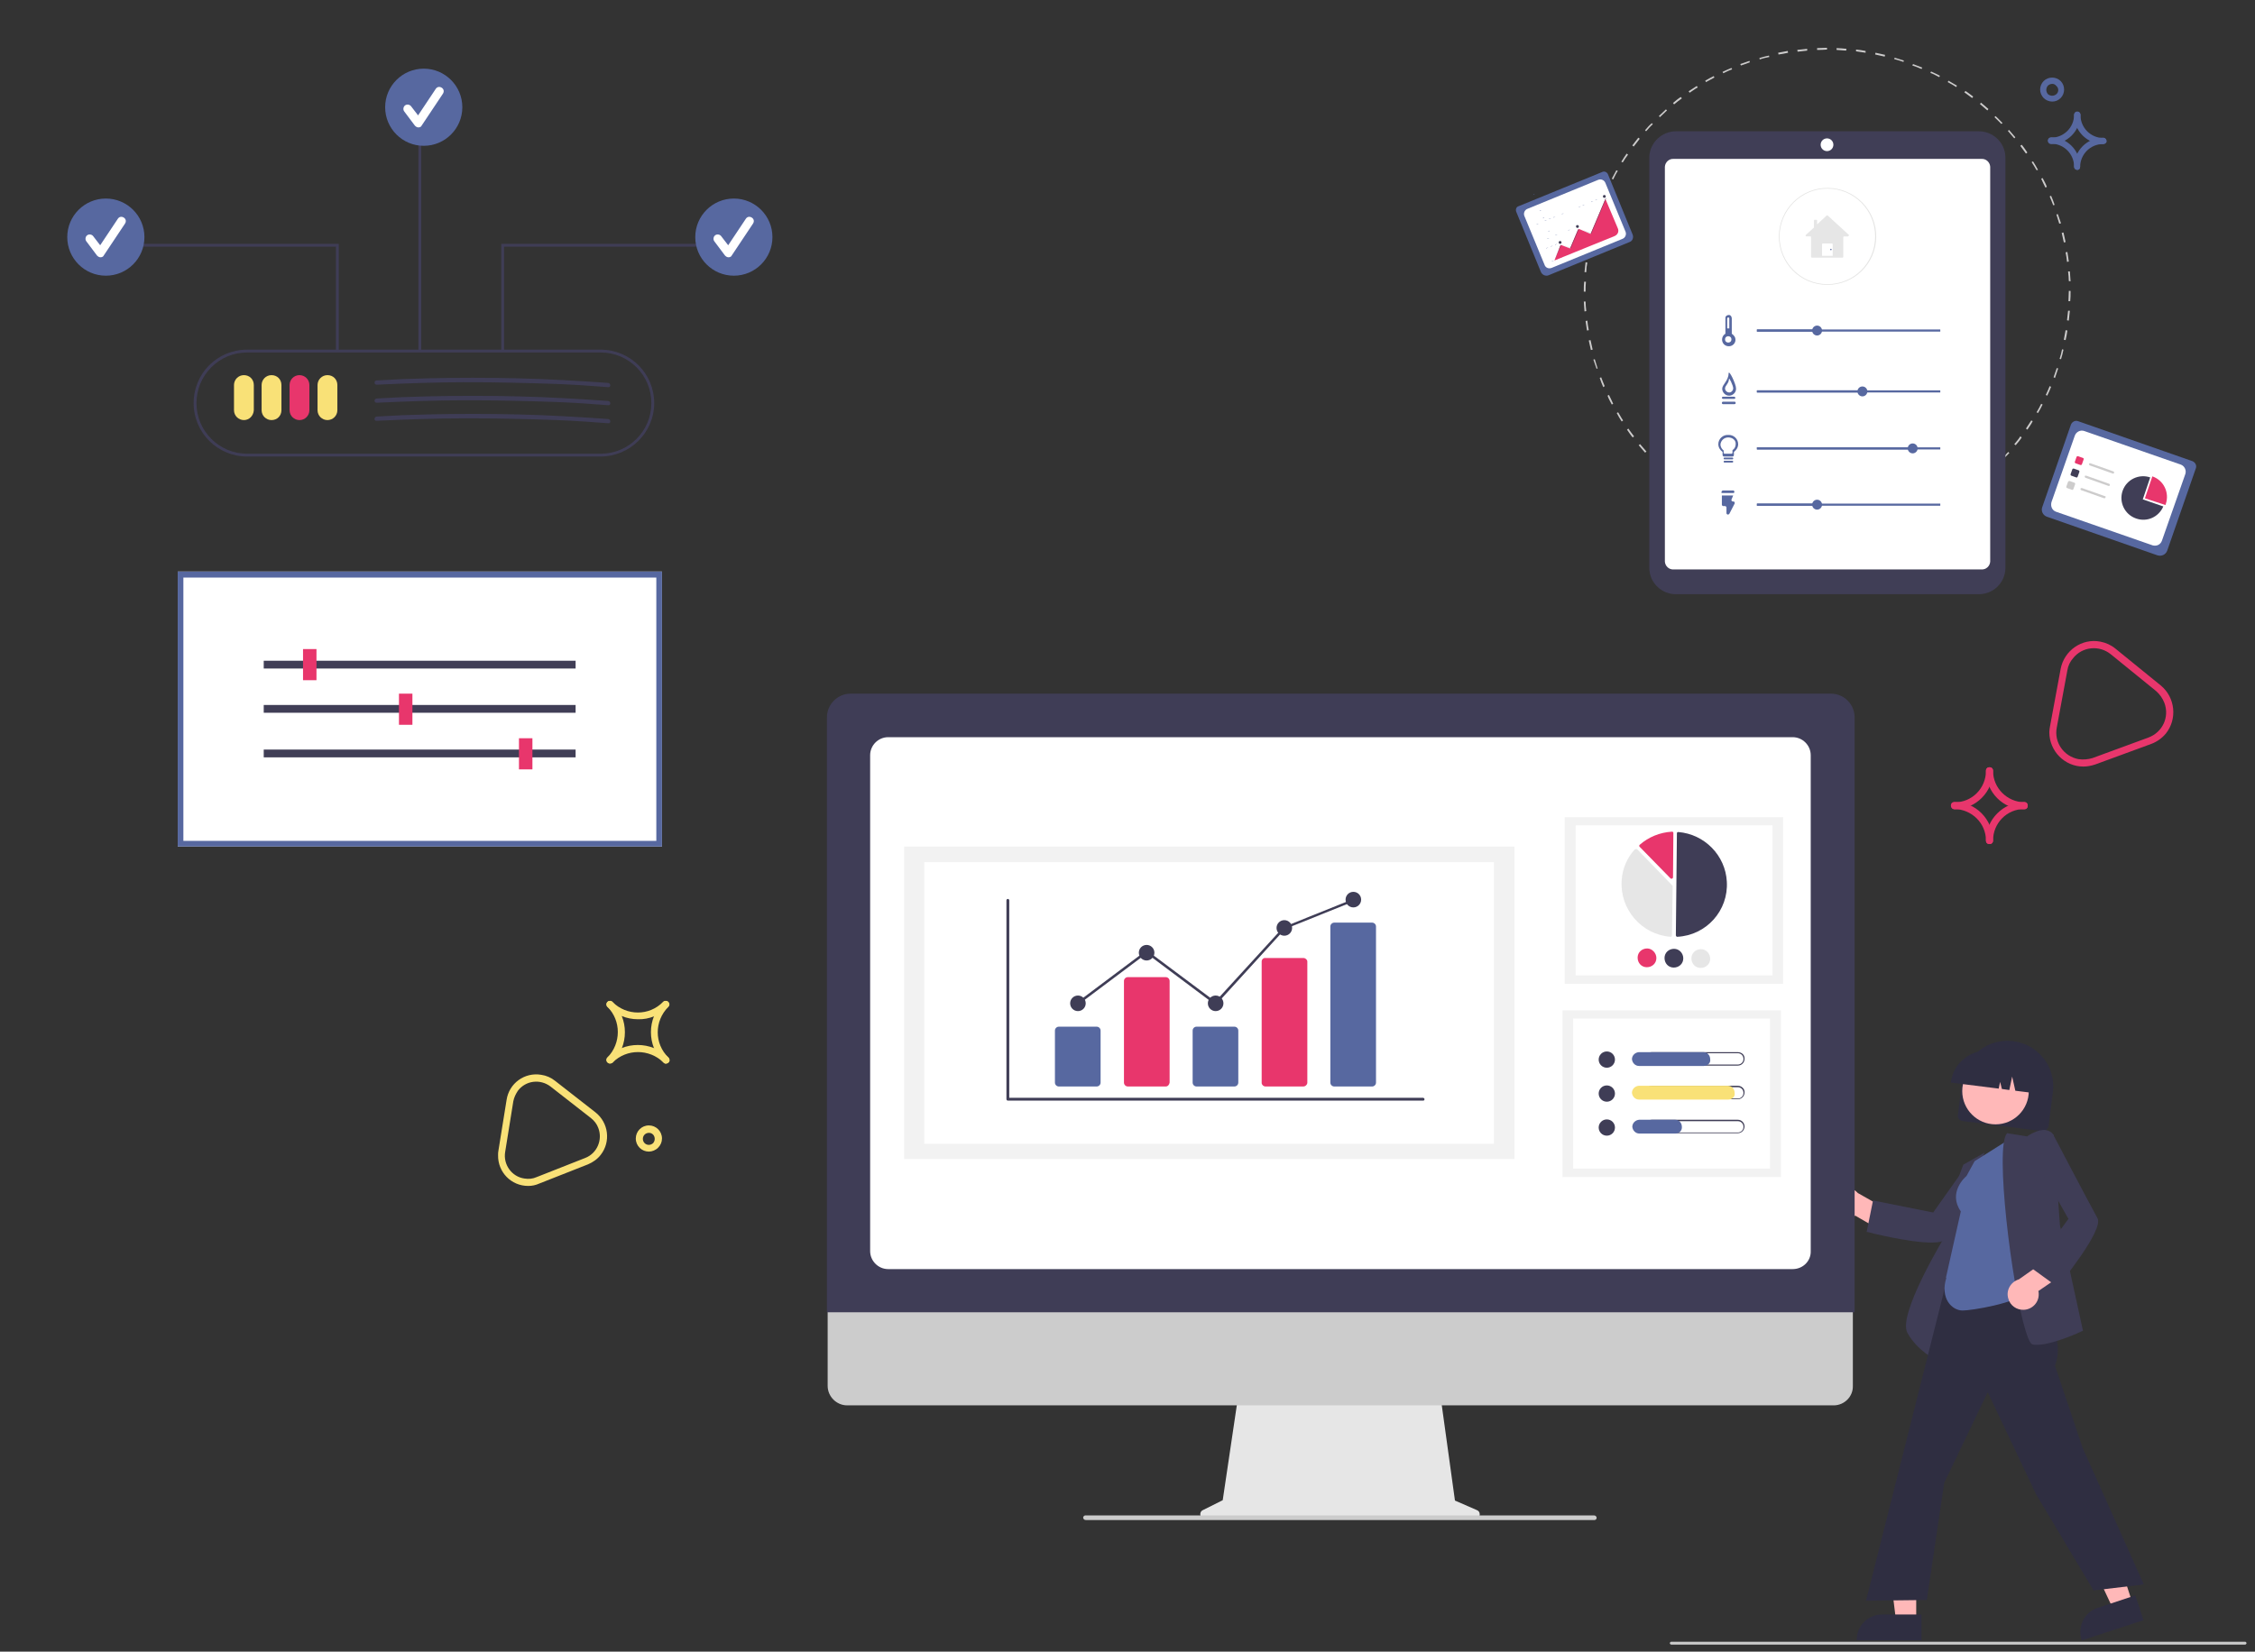 <?xml version="1.0" encoding="utf-8"?>
<!-- Generator: Adobe Illustrator 26.0.2, SVG Export Plug-In . SVG Version: 6.00 Build 0)  -->
<svg version="1.1" id="Layer_1" xmlns="http://www.w3.org/2000/svg" xmlns:xlink="http://www.w3.org/1999/xlink" x="0px" y="0px"
	 viewBox="0 0 637 466.7" style="enable-background:new 0 0 637 466.7;" xml:space="preserve">
<rect x="0" y="0" width="637" height="466.7" fill="#333333" stroke="none"/>
<style type="text/css">
	.st0{fill:#FFFFFF;}
	.st1{fill:#5768A0;}
	.st2{fill:#403E56;}
	.st3{fill:#E8366C;}
	.st4{fill:#F9E177;}
	.st5{fill:#CDCCCC;}
	.st6{fill:#E4E4E3;}
	.st7{fill:#E6E6E6;}
	.st8{fill:#2F2E41;}
	.st9{fill:#FFB8B8;}
	.st10{fill:#3F3D56;}
	.st11{fill:#CCCCCC;}
	.st12{fill:#F2F2F2;}
</style>
<path class="st0" d="M187,239.2H50.2v-77.7H187V239.2z"/>
<path class="st1" d="M187,239.2H50.2v-77.7H187V239.2z M51.8,237.6h133.6v-74.4H51.8V237.6z"/>
<rect x="74.5" y="186.7" class="st2" width="88.1" height="2.2"/>
<rect x="74.5" y="199.2" class="st2" width="88.1" height="2.2"/>
<rect x="74.5" y="211.8" class="st2" width="88.1" height="2.2"/>
<rect x="85.6" y="183.4" class="st3" width="3.8" height="8.8"/>
<rect x="112.7" y="196" class="st3" width="3.8" height="8.8"/>
<rect x="146.6" y="208.6" class="st3" width="3.8" height="8.8"/>
<path class="st4" d="M149.2,335.1c-4.8,0-8.6-3.9-8.5-8.7c0-0.4,0-0.9,0.1-1.3l2.3-14.3c0.7-4.7,5.1-7.9,9.8-7.1
	c1.4,0.2,2.8,0.8,3.9,1.7l11.4,8.9c3.7,2.9,4.4,8.3,1.5,12c-0.9,1.2-2.2,2.1-3.6,2.7l-13.7,5.4C151.3,334.9,150.3,335.1,149.2,335.1
	z M145,311.2l-2.3,14.3c-0.6,3.6,1.9,7,5.4,7.5c1.2,0.2,2.4,0.1,3.5-0.4l13.7-5.4c3.4-1.3,5-5.2,3.7-8.5c-0.4-1.1-1.1-2-2.1-2.8
	l-11.4-8.9c-2.9-2.2-7-1.7-9.2,1.2C145.7,309.1,145.2,310.1,145,311.2z"/>
<path class="st4" d="M183.3,325.4c-2,0-3.7-1.6-3.7-3.7c0-2,1.6-3.7,3.7-3.7c2,0,3.7,1.6,3.7,3.7c0,1-0.4,1.9-1.1,2.6
	C185.2,325,184.2,325.4,183.3,325.4z M183.3,320.1c-0.9,0-1.7,0.7-1.7,1.7c0,0.9,0.7,1.7,1.7,1.7c0.4,0,0.9-0.2,1.2-0.5
	c0.6-0.7,0.6-1.7,0-2.4C184.1,320.2,183.7,320.1,183.3,320.1z"/>
<path class="st4" d="M180.2,288c-3.2,0-6.3-1.3-8.6-3.5c-0.4-0.4-0.4-1,0-1.4c0,0,0,0,0,0c0.4-0.4,1-0.4,1.4,0c4,4,10.4,4,14.3,0
	c0.4-0.4,1-0.4,1.4,0c0.4,0.4,0.4,1,0,1.4c0,0,0,0,0,0C186.5,286.8,183.4,288.1,180.2,288z"/>
<path class="st4" d="M188.1,300.5c-0.3,0-0.5-0.1-0.7-0.3c-4.7-4.7-4.7-12.4,0-17.1c0,0,0,0,0,0c0.4-0.4,1-0.4,1.4,0
	c0.4,0.4,0.4,1,0,1.4c0,0,0,0,0,0c-4,4-4,10.4,0,14.3c0,0,0,0,0,0c0.4,0.4,0.4,1,0,1.4C188.6,300.4,188.3,300.5,188.1,300.5z"/>
<path class="st4" d="M172.3,300.5c-0.3,0-0.5-0.1-0.7-0.3c-0.4-0.4-0.4-1,0-1.4c3.9-4,3.9-10.4,0-14.3c-0.4-0.4-0.4-1,0-1.4
	c0,0,0,0,0,0c0.4-0.4,1-0.4,1.4,0c4.7,4.7,4.7,12.4,0,17.2C172.9,300.4,172.6,300.5,172.3,300.5z"/>
<path class="st4" d="M172.3,300.5c-0.3,0-0.5-0.1-0.7-0.3c-0.4-0.4-0.4-1,0-1.4c4.7-4.7,12.4-4.7,17.2,0c0.4,0.4,0.5,1,0.1,1.4
	c-0.4,0.4-1,0.5-1.4,0.1c0,0-0.1-0.1-0.1-0.1c-4-3.9-10.4-3.9-14.3,0C172.9,300.4,172.6,300.5,172.3,300.5z"/>
<g>
	<path class="st3" d="M588.5,216.6c-5.3,0-9.6-4.4-9.6-9.7c0-0.6,0.1-1.1,0.2-1.7l3-16.2c1-5.2,6-8.7,11.2-7.7c1.6,0.3,3.1,1,4.3,2
		l12.8,10.4c4.1,3.4,4.7,9.5,1.4,13.6c-1.1,1.3-2.5,2.3-4.1,2.9l-15.8,5.8C590.7,216.4,589.6,216.6,588.5,216.6z M584,189.4l-3,16.2
		c-0.8,4.2,2,8.1,6.1,8.9c1.3,0.2,2.7,0.1,4-0.3l15.8-5.8c4-1.5,6-5.8,4.5-9.8c-0.5-1.3-1.3-2.4-2.3-3.3l-12.8-10.4
		c-3.3-2.7-8.1-2.2-10.7,1.1C584.8,186.9,584.2,188.1,584,189.4L584,189.4z"/>
	<path class="st3" d="M552.2,228.7c-0.6,0-1-0.4-1-1s0.4-1,1-1c4.9,0,8.8-4,8.8-8.9c0-0.6,0.4-1,1-1c0.6,0,1,0.4,1,1
		C563,223.8,558.1,228.6,552.2,228.7z"/>
	<path class="st3" d="M571.8,228.7c-6,0-10.8-4.9-10.8-10.9c0-0.6,0.4-1,1-1c0.6,0,1,0.4,1,1c0,4.9,4,8.8,8.8,8.9c0.6,0,1,0.4,1,1
		S572.4,228.7,571.8,228.7z"/>
	<path class="st3" d="M562,238.5c-0.6,0-1-0.4-1-1c0-4.9-4-8.8-8.9-8.9c-0.6,0-1-0.4-1-1s0.4-1,1-1c6,0,10.8,4.9,10.9,10.9
		C563,238.1,562.6,238.5,562,238.5z"/>
	<path class="st3" d="M562,238.5c-0.6,0-1-0.4-1-1c0-6,4.9-10.8,10.8-10.9c0.6,0,1,0.4,1,1s-0.4,1-1,1c-4.9,0-8.8,4-8.8,8.9
		C563,238.1,562.6,238.5,562,238.5z"/>
</g>
<g id="af2b64c4-1d88-45b0-a92f-54de07391bf6">
	<path class="st5" d="M516.2,151.1v-0.5c0.9,0,1.8,0,2.7-0.1v0.5C518,151.1,517.1,151.1,516.2,151.1z M513.4,151
		c-0.9,0-1.9-0.1-2.8-0.2v-0.5c0.9,0.1,1.8,0.1,2.7,0.2L513.4,151z M521.7,150.9l0-0.4c0.9-0.1,1.8-0.2,2.7-0.3l0.1,0.5
		C523.6,150.7,522.6,150.8,521.7,150.9L521.7,150.9z M507.9,150.6c-0.9-0.1-1.8-0.2-2.7-0.4l0.1-0.5c0.9,0.1,1.8,0.3,2.7,0.4
		L507.9,150.6z M527.2,150.2l-0.1-0.5c0.9-0.1,1.8-0.3,2.7-0.5l0.1,0.5C529,149.9,528.1,150.1,527.2,150.2L527.2,150.2z
		 M502.4,149.7c-0.9-0.2-1.8-0.4-2.7-0.6l0.1-0.4c0.9,0.2,1.8,0.4,2.7,0.6L502.4,149.7z M532.6,149.1l-0.1-0.4
		c0.9-0.2,1.8-0.5,2.7-0.7l0.1,0.4C534.4,148.6,533.5,148.9,532.6,149.1z M497,148.4c-0.9-0.3-1.8-0.5-2.6-0.8l0.1-0.4
		c0.9,0.3,1.7,0.6,2.6,0.8L497,148.4z M537.9,147.5l-0.1-0.4c0.9-0.3,1.7-0.6,2.6-0.9l0.2,0.4C539.7,146.9,538.8,147.3,537.9,147.5
		L537.9,147.5z M491.8,146.7c-0.9-0.3-1.7-0.7-2.6-1l0.2-0.4c0.9,0.4,1.7,0.7,2.6,1L491.8,146.7z M543.1,145.6l-0.2-0.4
		c0.9-0.4,1.7-0.7,2.5-1.1l0.2,0.4C544.8,144.9,543.9,145.3,543.1,145.6L543.1,145.6z M486.7,144.5c-0.9-0.4-1.7-0.8-2.5-1.2
		l0.2-0.4c0.8,0.4,1.6,0.9,2.5,1.2L486.7,144.5z M548.1,143.2l-0.2-0.4c0.8-0.4,1.6-0.9,2.4-1.3l0.2,0.4
		C549.7,142.4,548.9,142.8,548.1,143.2L548.1,143.2z M481.8,141.9c-0.8-0.5-1.6-0.9-2.4-1.4l0.3-0.4c0.8,0.5,1.6,1,2.3,1.4
		L481.8,141.9z M552.9,140.5l-0.3-0.4c0.8-0.5,1.5-1,2.3-1.5l0.3,0.4C554.4,139.4,553.6,140,552.9,140.5L552.9,140.5z M477.1,138.9
		c-0.8-0.5-1.5-1.1-2.2-1.6l0.3-0.4c0.7,0.6,1.5,1.1,2.2,1.6L477.1,138.9z M557.4,137.3l-0.3-0.4c0.7-0.5,1.5-1.1,2.2-1.7l0.3,0.4
		C558.9,136.1,558.2,136.7,557.4,137.3L557.4,137.3z M472.7,135.6c-0.7-0.6-1.4-1.2-2.1-1.8l0.3-0.3c0.7,0.6,1.4,1.2,2.1,1.8
		L472.7,135.6z M561.7,133.8l-0.3-0.3c0.7-0.6,1.4-1.2,2-1.9l0.3,0.3C563.1,132.5,562.4,133.2,561.7,133.8L561.7,133.8z
		 M468.5,131.9c-0.7-0.6-1.3-1.3-2-2l0.3-0.3c0.6,0.7,1.3,1.3,1.9,1.9L468.5,131.9z M565.7,130l-0.3-0.3c0.6-0.7,1.3-1.3,1.9-2
		l0.3,0.3C567,128.6,566.3,129.3,565.7,130L565.7,130z M464.7,127.9c-0.6-0.7-1.2-1.4-1.8-2.1l0.4-0.3c0.6,0.7,1.2,1.4,1.8,2.1
		L464.7,127.9z M569.4,125.8l-0.4-0.3c0.6-0.7,1.2-1.4,1.7-2.2l0.4,0.3C570.6,124.4,570,125.1,569.4,125.8L569.4,125.8z
		 M461.2,123.6c-0.6-0.7-1.1-1.5-1.6-2.2l0.4-0.3c0.5,0.8,1.1,1.5,1.6,2.2L461.2,123.6z M572.7,121.4l-0.4-0.3
		c0.5-0.8,1-1.5,1.5-2.3l0.4,0.2C573.8,119.9,573.2,120.6,572.7,121.4z M458.1,119.1c-0.5-0.8-1-1.6-1.4-2.4l0.4-0.2
		c0.5,0.8,0.9,1.6,1.4,2.3L458.1,119.1z M575.7,116.7l-0.4-0.2c0.5-0.8,0.9-1.6,1.3-2.4l0.4,0.2
		C576.6,115.1,576.2,115.9,575.7,116.7z M455.3,114.3c-0.4-0.8-0.9-1.6-1.2-2.5l0.4-0.2c0.4,0.8,0.8,1.6,1.2,2.5L455.3,114.3z
		 M578.3,111.8l-0.4-0.2c0.4-0.9,0.8-1.7,1.1-2.5l0.4,0.2C579.1,110.1,578.7,111,578.3,111.8z M452.9,109.4c-0.4-0.9-0.7-1.7-1-2.6
		l0.4-0.2c0.3,0.9,0.7,1.7,1,2.5L452.9,109.4z M580.5,106.8l-0.4-0.2c0.3-0.9,0.6-1.7,0.9-2.6l0.4,0.1
		C581.1,105,580.8,105.9,580.5,106.8L580.5,106.8z M451,104.2c-0.3-0.9-0.6-1.7-0.9-2.6l0.4-0.1c0.3,0.9,0.5,1.7,0.8,2.6L451,104.2z
		 M582.2,101.5l-0.4-0.1c0.3-0.9,0.5-1.7,0.7-2.7l0.4,0.1C582.7,99.7,582.5,100.6,582.2,101.5z M449.4,98.9
		c-0.2-0.9-0.4-1.8-0.6-2.7l0.5-0.1c0.2,0.9,0.4,1.8,0.6,2.7L449.4,98.9z M583.5,96.1l-0.5-0.1c0.2-0.9,0.3-1.8,0.5-2.7l0.5,0.1
		C583.9,94.3,583.7,95.2,583.5,96.1z M448.3,93.4c-0.1-0.9-0.3-1.8-0.4-2.7l0.5-0.1c0.1,0.9,0.2,1.8,0.4,2.7L448.3,93.4z
		 M584.4,90.6l-0.5-0.1c0.1-0.9,0.2-1.8,0.3-2.7h0.5C584.6,88.8,584.5,89.7,584.4,90.6L584.4,90.6z M447.6,88
		c-0.1-0.9-0.1-1.8-0.2-2.8h0.5c0,0.9,0.1,1.8,0.2,2.7L447.6,88z M584.8,85.1h-0.5c0-0.9,0.1-1.8,0.1-2.7v-0.2h0.5v0.2
		C584.9,83.3,584.9,84.2,584.8,85.1L584.8,85.1z M447.9,82.4h-0.5v-0.1c0-0.9,0-1.8,0.1-2.7h0.5C447.9,80.5,447.9,81.4,447.9,82.4
		L447.9,82.4z M584.4,79.4c0-0.9-0.1-1.8-0.2-2.7h0.5c0.1,0.9,0.1,1.8,0.2,2.8L584.4,79.4z M448.1,76.9h-0.5
		c0.1-0.9,0.2-1.8,0.3-2.8l0.5,0.1C448.2,75.1,448.1,76,448.1,76.9L448.1,76.9z M583.9,74c-0.1-0.9-0.2-1.8-0.4-2.7l0.5-0.1
		c0.1,0.9,0.3,1.8,0.4,2.7L583.9,74z M448.7,71.5l-0.5-0.1c0.1-0.9,0.3-1.8,0.5-2.7l0.5,0.1C449,69.6,448.9,70.6,448.7,71.5z
		 M583,68.5c-0.2-0.9-0.4-1.8-0.6-2.7l0.5-0.1c0.2,0.9,0.4,1.8,0.6,2.7L583,68.5z M449.8,66.1l-0.5-0.1c0.2-0.9,0.5-1.8,0.7-2.7
		l0.4,0.1C450.3,64.3,450,65.2,449.8,66.1L449.8,66.1z M581.7,63.2c-0.3-0.9-0.5-1.7-0.8-2.6l0.4-0.1c0.3,0.9,0.6,1.7,0.9,2.6
		L581.7,63.2z M451.3,60.8l-0.4-0.1c0.3-0.9,0.6-1.7,0.9-2.6l0.4,0.2C451.9,59.1,451.6,59.9,451.3,60.8L451.3,60.8z M580,58
		c-0.3-0.9-0.7-1.7-1-2.5l0.4-0.2c0.4,0.9,0.7,1.7,1,2.6L580,58z M453.3,55.6l-0.4-0.2c0.4-0.9,0.7-1.7,1.1-2.5l0.4,0.2
		C454,54,453.6,54.8,453.3,55.6z M577.8,53c-0.4-0.8-0.8-1.6-1.2-2.5l0.4-0.2c0.4,0.8,0.9,1.6,1.2,2.5L577.8,53z M455.7,50.7
		l-0.4-0.2c0.4-0.8,0.9-1.6,1.3-2.4l0.4,0.2C456.5,49,456.1,49.9,455.7,50.7z M575.3,48.1c-0.5-0.8-0.9-1.6-1.4-2.3l0.4-0.2
		c0.5,0.8,1,1.6,1.4,2.4L575.3,48.1z M458.4,45.9l-0.4-0.2c0.5-0.8,1-1.6,1.5-2.3l0.4,0.3C459.4,44.3,458.9,45.1,458.4,45.9
		L458.4,45.9z M572.3,43.4c-0.5-0.7-1.1-1.5-1.6-2.2l0.4-0.3c0.6,0.7,1.1,1.5,1.6,2.2L572.3,43.4z M461.5,41.4l-0.4-0.3
		c0.6-0.7,1.1-1.5,1.7-2.2l0.4,0.3C462.7,39.9,462.1,40.6,461.5,41.4L461.5,41.4z M569,39.1c-0.6-0.7-1.2-1.4-1.8-2.1l0.3-0.3
		c0.6,0.7,1.2,1.4,1.8,2.1L569,39.1z M465,37.1l-0.3-0.3c0.6-0.7,1.2-1.4,1.9-2l0.3,0.3C466.2,35.7,465.6,36.4,465,37.1z M565.3,35
		c-0.6-0.7-1.3-1.3-1.9-1.9l0.3-0.3c0.7,0.6,1.3,1.3,2,2L565.3,35z M468.9,33.1l-0.3-0.3c0.7-0.6,1.3-1.3,2-1.9l0.3,0.3
		C470.2,31.9,469.5,32.5,468.9,33.1L468.9,33.1z M561.4,31.2c-0.7-0.6-1.4-1.2-2.1-1.8l0.3-0.4c0.7,0.6,1.4,1.2,2.1,1.8L561.4,31.2z
		 M472.9,29.5l-0.3-0.4c0.7-0.6,1.4-1.2,2.2-1.7l0.3,0.4C474.4,28.3,473.6,28.9,472.9,29.5L472.9,29.5z M557.1,27.7
		c-0.7-0.5-1.5-1.1-2.2-1.6l0.3-0.4c0.8,0.5,1.5,1.1,2.2,1.6L557.1,27.7z M477.3,26.2l-0.3-0.4c0.8-0.5,1.5-1,2.3-1.5l0.3,0.4
		C478.8,25.1,478.1,25.7,477.3,26.2L477.3,26.2z M552.6,24.6c-0.8-0.5-1.6-1-2.4-1.4l0.2-0.4c0.8,0.5,1.6,0.9,2.4,1.4L552.6,24.6z
		 M481.9,23.2l-0.2-0.4c0.8-0.5,1.6-0.9,2.4-1.3l0.2,0.4C483.5,22.3,482.7,22.8,481.9,23.2L481.9,23.2z M547.8,21.8
		c-0.8-0.4-1.6-0.9-2.5-1.2l0.2-0.4c0.9,0.4,1.7,0.8,2.5,1.2L547.8,21.8z M486.8,20.7l-0.2-0.4c0.9-0.4,1.7-0.8,2.5-1.1l0.2,0.4
		C488.4,19.9,487.6,20.3,486.8,20.7L486.8,20.7z M542.8,19.5c-0.9-0.4-1.7-0.7-2.6-1l0.2-0.4c0.9,0.3,1.7,0.7,2.6,1L542.8,19.5z
		 M491.8,18.5l-0.2-0.4c0.9-0.3,1.7-0.6,2.6-0.9l0.1,0.4C493.6,17.9,492.7,18.2,491.8,18.5L491.8,18.5z M537.7,17.5
		c-0.9-0.3-1.7-0.6-2.6-0.8l0.1-0.4c0.9,0.3,1.7,0.5,2.6,0.8L537.7,17.5z M497.1,16.8l-0.1-0.4c0.9-0.3,1.8-0.5,2.7-0.7l0.1,0.4
		C498.8,16.3,497.9,16.5,497.1,16.8z M532.4,16c-0.9-0.2-1.8-0.4-2.7-0.6l0.1-0.5c0.9,0.2,1.8,0.4,2.7,0.6L532.4,16z M502.4,15.4
		l-0.1-0.5c0.9-0.2,1.8-0.3,2.7-0.5l0.1,0.5C504.2,15.1,503.3,15.3,502.4,15.4z M527,14.9c-0.9-0.1-1.8-0.3-2.7-0.4l0-0.5
		c0.9,0.1,1.8,0.2,2.7,0.4L527,14.9z M507.8,14.6l-0.1-0.5c0.9-0.1,1.8-0.2,2.8-0.3v0.5C509.6,14.4,508.7,14.5,507.8,14.6z
		 M521.5,14.3c-0.9-0.1-1.8-0.1-2.7-0.2v-0.5c0.9,0,1.8,0.1,2.8,0.2L521.5,14.3z M513.3,14.1v-0.5c0.9,0,1.8-0.1,2.8-0.1v0.5
		C515.1,14.1,514.2,14.1,513.3,14.1L513.3,14.1z"/>
</g>
<path class="st2" d="M558.8,167.9h-85.2c-4.1,0.1-7.6-3.1-7.7-7.3V44.4c0.1-4.1,3.6-7.4,7.7-7.3h85.2c4.1-0.1,7.6,3.1,7.7,7.3v116.2
	C566.4,164.7,563,168,558.8,167.9z"/>
<path class="st0" d="M559.7,160.9h-86.9c-1.3,0.1-2.4-0.9-2.5-2.2V47.1c0.1-1.3,1.2-2.3,2.5-2.2h86.9c1.3-0.1,2.4,0.9,2.5,2.2v111.6
	C562.1,160,561,161,559.7,160.9z"/>
<g id="a2e92954-9457-422e-9ad9-6983f1497d30">
	<path class="st6" d="M516.2,80.5c-7.6,0-13.7-6.1-13.7-13.7l0,0v-0.1c0.1-7.6,6.3-13.7,13.9-13.6c7.6,0.1,13.7,6.3,13.6,13.9
		C529.9,74.5,523.8,80.5,516.2,80.5L516.2,80.5z M516.2,53.3c-7.4,0-13.4,6-13.5,13.4v0.1c0,7.4,6,13.5,13.5,13.5s13.5-6,13.5-13.5
		S523.7,53.3,516.2,53.3L516.2,53.3L516.2,53.3z"/>
</g>
<path class="st1" d="M489.2,94.3V90c0-0.5-0.3-1-0.8-1c-0.5,0-1,0.3-1,0.8c0,0.1,0,0.1,0,0.2l0,0v4.3c-0.9,0.5-1.2,1.7-0.7,2.6
	c0.5,0.9,1.7,1.2,2.6,0.7c0.9-0.5,1.2-1.6,0.7-2.5C489.7,94.7,489.5,94.5,489.2,94.3z"/>
<path class="st0" d="M487.9,90c0-0.2,0.2-0.3,0.3-0.3c0,0,0,0,0,0c0.2,0,0.3,0.1,0.3,0.3v2.8h-0.6V90z"/>
<g id="b3fb4dd5-f808-4e17-8bda-c83ab4154b38">
	<rect x="496.3" y="93.1" class="st1" width="51.8" height="0.6"/>
</g>
<g id="a8297b77-abf6-4c40-82ff-587ecc4408bb">
	<circle class="st1" cx="513.3" cy="93.4" r="1.4"/>
</g>
<g id="bab01c70-216f-4a38-9df4-dd1bd7c7e26a">
	<rect x="496.3" y="93.1" class="st1" width="17" height="0.6"/>
</g>
<g id="e79b1bf0-5be3-436b-bf8d-05f197630a0c">
	<rect x="496.3" y="110.3" class="st1" width="51.8" height="0.6"/>
</g>
<g id="b712d611-a245-46ba-a930-54b84f7b4163">
	<circle class="st1" cx="526.1" cy="110.6" r="1.4"/>
</g>
<g id="b0ead41e-44a3-4ee0-8520-af8fabea1192">
	<rect x="496.3" y="110.3" class="st1" width="30" height="0.6"/>
</g>
<g id="b6f69233-a0f8-4d31-9338-7486181d31fc">
	<rect x="496.3" y="126.4" class="st1" width="51.8" height="0.6"/>
</g>
<g id="bad96c00-62fc-4855-8211-fc7f6ab481a1">
	<circle class="st1" cx="540.3" cy="126.7" r="1.4"/>
</g>
<g id="af19c379-2974-46fc-899f-5cc4a77f219a">
	<rect x="496.3" y="126.4" class="st1" width="44.2" height="0.6"/>
</g>
<g id="a7883c47-f1a1-461a-9e9c-5c6b67118f50">
	<rect x="496.3" y="142.3" class="st1" width="51.8" height="0.6"/>
</g>
<g id="b15fd4c9-9da1-4107-8e2e-e457c3dc6651">
	<circle class="st1" cx="513.3" cy="142.6" r="1.4"/>
</g>
<g id="ad5563c6-4e4d-449d-9957-f2853a47960a">
	<rect x="496.3" y="142.3" class="st1" width="17" height="0.6"/>
</g>
<g id="b799e5a5-ef38-4021-b162-aaf6c43020c5">
	<path class="st0" d="M516.1,42.7c-1,0-1.8-0.8-1.8-1.8c0-1,0.8-1.8,1.8-1.8c1,0,1.8,0.8,1.8,1.8C517.9,41.9,517.1,42.7,516.1,42.7
		L516.1,42.7z"/>
</g>
<circle class="st0" cx="488.2" cy="95.9" r="0.9"/>
<path class="st1" d="M490.4,109.7c0.1,1.1-0.8,2-1.8,2.1c-1.1,0.1-2-0.8-2.1-1.8v-0.2c0-1.1,1.8-2.3,1.8-4.3
	C488.4,104.3,490.4,108.6,490.4,109.7z"/>
<path class="st0" d="M489.6,109.7c0,0.6-0.5,1.2-1.1,1.2c-0.6,0-1.2-0.5-1.2-1.1l0,0v-0.1c0-0.7,1.1-1.4,1.1-2.6
	C488.4,106.4,489.6,109,489.6,109.7z"/>
<path class="st1" d="M488.2,122.9c-1.5-0.1-2.8,1.1-2.8,2.6c0,0.9,0.5,1.7,1.2,2.2v0.9c0,0.2,0.2,0.4,0.4,0.4h2.4
	c0.2,0,0.4-0.2,0.4-0.4l0,0v-0.9c0.7-0.5,1.2-1.3,1.2-2.2C491,124,489.7,122.8,488.2,122.9z"/>
<path class="st0" d="M488.2,123.6c-1.2,0-2.1,0.9-2.2,2c0,0.7,0.4,1.3,0.9,1.7v0.6c0,0.2,0.1,0.3,0.3,0.3h1.9c0.2,0,0.3-0.1,0.3-0.3
	l0,0v-0.7c0.6-0.4,0.9-1,0.9-1.7C490.4,124.4,489.4,123.6,488.2,123.6z"/>
<path class="st1" d="M487.1,129.3c-0.1,0-0.2,0.1-0.2,0.3c0,0.1,0.1,0.2,0.2,0.2h2.3c0.1,0,0.2-0.1,0.2-0.3c0-0.1-0.1-0.2-0.2-0.2
	H487.1z"/>
<path class="st1" d="M487.1,130.2c-0.1,0-0.2,0.1-0.2,0.3c0,0.1,0.1,0.2,0.2,0.2h2.3c0.1,0,0.2-0.1,0.2-0.3c0-0.1-0.1-0.2-0.2-0.2
	H487.1z"/>
<path class="st1" d="M489.8,139.3l0.1-0.2c0.1-0.2,0-0.4-0.2-0.5h-0.2h-2.8c-0.2,0-0.4,0.2-0.4,0.4l0,0v0.3L489.8,139.3z"/>
<path class="st1" d="M489.5,141.7L489.5,141.7c-0.2,0-0.4-0.2-0.4-0.4l0,0c0,0,0-0.1,0-0.1l0.5-1.2h-3.2v2.6c0,0.2,0.2,0.4,0.4,0.4
	l0,0h0.5c0.2,0,0.4,0.2,0.4,0.4l0,0v1.6c0,0.2,0.2,0.4,0.4,0.4c0.2,0,0.3-0.1,0.4-0.2l1.5-2.9c0.1-0.2,0-0.4-0.2-0.6
	C489.6,141.7,489.5,141.7,489.5,141.7z"/>
<path class="st1" d="M486.7,112.1c-0.2,0-0.3,0.2-0.3,0.3c0,0.2,0.2,0.3,0.3,0.3l0,0h3.2c0.2,0,0.3-0.1,0.3-0.3c0,0,0,0,0,0
	c0-0.2-0.2-0.3-0.3-0.3H486.7z"/>
<path class="st1" d="M486.7,113.5c-0.2,0-0.3,0.2-0.3,0.4c0,0.1,0.1,0.3,0.3,0.3h3.2c0.2,0,0.4-0.1,0.4-0.3c0-0.2-0.1-0.4-0.3-0.4
	c0,0-0.1,0-0.1,0H486.7z"/>
<circle class="st1" cx="517.2" cy="70.5" r="0.2"/>
<path class="st7" d="M522.3,66.4l-6-5.5c-0.1-0.1-0.2-0.1-0.3,0l-2.7,2.5v-1.1c0-0.1-0.1-0.2-0.2-0.2c0,0,0,0,0,0h-0.5
	c-0.1,0-0.2,0.1-0.2,0.2c0,0,0,0,0,0v2l-2.3,2.1c-0.1,0.1-0.1,0.2,0,0.3c0,0,0,0,0,0c0,0.1,0.1,0.1,0.2,0.1h1.1
	c0.1,0,0.2,0.1,0.2,0.2v5.6c0,0.1,0.1,0.2,0.2,0.2l0,0h8.7c0.1,0,0.2-0.1,0.2-0.2c0,0,0,0,0,0V67c0-0.1,0.1-0.2,0.2-0.2h1.1
	c0.1,0,0.2-0.1,0.2-0.2C522.4,66.5,522.4,66.4,522.3,66.4z M514.9,68.8h2.6c0.1,0,0.2,0.1,0.2,0.2v3.3h-3V69
	C514.7,68.9,514.8,68.8,514.9,68.8z"/>
<path class="st1" d="M609.4,156.9L578.2,146c-1.1-0.4-1.7-1.6-1.3-2.7l8.1-23.3c0.3-0.8,1.2-1.3,2-1l32.3,11.3c0.8,0.3,1.3,1.2,1,2
	c0,0,0,0,0,0l-8.1,23.3C611.8,156.7,610.6,157.3,609.4,156.9C609.4,156.9,609.4,156.9,609.4,156.9z"/>
<path class="st0" d="M580.8,144.6l27.3,9.5c1.1,0.3,2.2-0.2,2.6-1.3l6.6-18.8c0.4-1.1-0.2-2.3-1.2-2.7l0,0l-27.3-9.5
	c-1.1-0.4-2.3,0.2-2.7,1.3l-6.6,18.8C579.2,143.1,579.7,144.2,580.8,144.6C580.8,144.6,580.8,144.6,580.8,144.6z"/>
<path class="st3" d="M587.7,131.4l-1.4-0.5c-0.2-0.1-0.2-0.2-0.2-0.4l0.5-1.4c0.1-0.2,0.2-0.2,0.4-0.2c0,0,0,0,0,0l1.4,0.5
	c0.2,0,0.2,0.2,0.2,0.4c0,0,0,0,0,0l-0.5,1.4C588,131.4,587.9,131.4,587.7,131.4C587.7,131.4,587.7,131.4,587.7,131.4z"/>
<path class="st2" d="M586.5,134.9l-1.4-0.5c-0.2-0.1-0.2-0.2-0.2-0.4l0.5-1.4c0.1-0.2,0.2-0.2,0.4-0.2c0,0,0,0,0,0l1.4,0.5
	c0.2,0.1,0.2,0.2,0.2,0.4l-0.5,1.4C586.8,134.9,586.6,135,586.5,134.9C586.5,134.9,586.5,134.9,586.5,134.9z"/>
<path class="st5" d="M585.3,138.4l-1.4-0.5c-0.2-0.1-0.2-0.2-0.2-0.4l0.5-1.4c0.1-0.1,0.2-0.2,0.4-0.2l1.4,0.5
	c0.2,0.1,0.2,0.2,0.2,0.4l-0.5,1.4C585.6,138.4,585.4,138.5,585.3,138.4C585.3,138.4,585.3,138.4,585.3,138.4z"/>
<path class="st5" d="M596.8,133.8l-6.5-2.3c-0.1-0.1-0.2-0.2-0.2-0.4c0,0,0,0,0,0c0-0.2,0.2-0.2,0.4-0.2c0,0,0,0,0,0l6.5,2.3
	c0.2,0.1,0.2,0.2,0.2,0.4C597.1,133.8,597,133.9,596.8,133.8C596.8,133.8,596.8,133.8,596.8,133.8z"/>
<path class="st5" d="M595.6,137.3l-6.5-2.3c-0.1-0.1-0.2-0.2-0.2-0.4c0,0,0,0,0,0c0-0.2,0.2-0.2,0.4-0.2c0,0,0,0,0,0l0,0l6.5,2.3
	c0.2,0.1,0.2,0.2,0.2,0.4C595.9,137.3,595.7,137.4,595.6,137.3z"/>
<path class="st5" d="M594.4,140.8l-6.5-2.3c-0.2-0.1-0.2-0.2-0.2-0.4c0.1-0.2,0.2-0.2,0.4-0.2l0,0l6.5,2.3c0.2,0,0.3,0.2,0.2,0.3
	S594.6,140.9,594.4,140.8C594.4,140.9,594.4,140.8,594.4,140.8L594.4,140.8z"/>
<path class="st3" d="M611.7,142.7l0.1-0.3c1.1-3.2-0.6-6.7-3.8-7.8l-2.1,6.2L611.7,142.7z"/>
<path class="st2" d="M605.3,141.1l2.1-6.2c-3.2-1.1-6.7,0.6-7.8,3.8c-1.1,3.2,0.6,6.7,3.8,7.8c3.1,1.1,6.4-0.4,7.7-3.4L605.3,141.1z
	"/>
<path class="st1" d="M460.3,68.4l-22.9,9.4c-0.8,0.3-1.7-0.1-2.1-0.9l-7-17.1c-0.2-0.6,0-1.3,0.6-1.5l23.7-9.7
	c0.6-0.3,1.3,0,1.6,0.6l7,17.1C461.5,67.1,461.2,68.1,460.3,68.4C460.3,68.4,460.3,68.4,460.3,68.4z"/>
<path class="st0" d="M438.3,75.7l20-8.2c0.8-0.3,1.2-1.2,0.9-2c0,0,0,0,0,0l0,0l-5.7-13.8c-0.3-0.8-1.2-1.2-2-0.9c0,0,0,0,0,0l0,0
	l-20,8.2c-0.8,0.3-1.2,1.2-0.9,2c0,0,0,0,0,0l0,0l5.7,13.8C436.6,75.7,437.5,76,438.3,75.7C438.3,75.7,438.3,75.7,438.3,75.7z"/>
<rect x="453.1" y="55.5" transform="matrix(0.925 -0.38 0.38 0.925 12.85 176.208)" class="st1" width="0.3" height="0.1"/>
<path class="st1" d="M452.5,55.9l-0.6,0.2v0L452.5,55.9L452.5,55.9z M451.3,56.4l-0.6,0.2v-0.1L451.3,56.4L451.3,56.4z M450.1,56.9
	l-0.6,0.2V57L450.1,56.9L450.1,56.9z M448.9,57.3l-0.6,0.2v0L448.9,57.3L448.9,57.3z M447.7,57.8l-0.6,0.3V58L447.7,57.8L447.7,57.8
	z M446.6,58.3l-0.6,0.2v-0.1L446.6,58.3L446.6,58.3z M445.4,58.8l-0.6,0.2V59L445.4,58.8L445.4,58.8z M444.2,59.3l-0.6,0.2v0
	L444.2,59.3L444.2,59.3z M443,59.8l-0.6,0.2V60L443,59.8L443,59.8z M441.8,60.3l-0.6,0.2v-0.1L441.8,60.3L441.8,60.3z M440.6,60.8
	L440,61l0,0L440.6,60.8L440.6,60.8z M439.4,61.2l-0.6,0.3v-0.1L439.4,61.2z M438.2,61.7l-0.6,0.2v-0.1L438.2,61.7L438.2,61.7z
	 M437,62.2l-0.6,0.2v-0.1L437,62.2L437,62.2z M435.8,62.7l-0.6,0.2l0,0L435.8,62.7L435.8,62.7z M434.7,63.2l-0.6,0.2v-0.1
	L434.7,63.2L434.7,63.2z"/>
<rect x="433.2" y="55" transform="matrix(0.925 -0.38 0.38 0.925 11.547 168.619)" class="st1" width="0.3" height="0.1"/>
<rect x="445.3" y="64" transform="matrix(0.925 -0.38 0.38 0.925 9.03 173.89)" class="st1" width="0.3" height="0.1"/>
<path class="st1" d="M444.7,64.4l-0.6,0.2v0L444.7,64.4L444.7,64.4z M443.6,64.9l-0.6,0.2v-0.1L443.6,64.9L443.6,64.9z M442.4,65.4
	l-0.6,0.2v0L442.4,65.4L442.4,65.4z M441.2,65.8l-0.6,0.2V66L441.2,65.8L441.2,65.8z M440,66.3l-0.6,0.2v-0.1L440,66.3L440,66.3z
	 M438.9,66.8l-0.6,0.2V67L438.9,66.8L438.9,66.8z M437.7,67.3l-0.6,0.2v-0.1L437.7,67.3L437.7,67.3z M436.5,67.8l-0.6,0.2V68
	L436.5,67.8L436.5,67.8z"/>
<rect x="435" y="59.6" transform="matrix(0.925 -0.38 0.38 0.925 9.957 169.669)" class="st1" width="0.3" height="0.1"/>
<rect x="440.4" y="68.5" transform="matrix(0.925 -0.38 0.38 0.925 6.956 172.389)" class="st1" width="0.3" height="0.1"/>
<path class="st1" d="M439.9,68.9l-0.6,0.3v-0.1L439.9,68.9L439.9,68.9z M438.7,69.4l-0.6,0.3v-0.1L438.7,69.4L438.7,69.4z
	 M437.4,69.9l-0.6,0.3v-0.1L437.4,69.9L437.4,69.9z"/>
<rect x="435.9" y="61.7" transform="matrix(0.925 -0.38 0.38 0.925 9.208 170.168)" class="st1" width="0.3" height="0.1"/>
<rect x="442" y="72.2" transform="matrix(0.925 -0.38 0.38 0.925 5.673 173.24)" class="st1" width="0.3" height="0.1"/>
<path class="st1" d="M441.4,72.6l-0.6,0.3v-0.1L441.4,72.6L441.4,72.6z M440.2,73.1l-0.6,0.3v-0.1L440.2,73.1L440.2,73.1z M439,73.6
	l-0.6,0.3v-0.1L439,73.6L439,73.6z"/>
<rect x="437.4" y="65.4" transform="matrix(0.925 -0.38 0.38 0.925 7.923 171.016)" class="st1" width="0.3" height="0.1"/>
<path class="st3" d="M439.1,73.6l17-6.9c0.9-0.4,1.3-1.3,0.9-2.2l-3.5-8.3l0,0l-4.2,9.9l-3-1.3c-0.1-0.1-0.2-0.1-0.4,0
	c-0.1,0-0.1,0.1-0.2,0.2l-2.2,5.2l-2.3-0.9c-0.2-0.1-0.4,0-0.5,0.2c0,0,0,0,0,0l0,0C440.8,69.4,439.4,72.9,439.1,73.6z"/>
<path class="st2" d="M439.1,73.6L439.1,73.6l1.7-4.2c0.1-0.2,0.4-0.3,0.6-0.2l2.2,0.9l2.2-5.2c0.1-0.2,0.4-0.3,0.6-0.2c0,0,0,0,0,0
	l3,1.3l4.2-10h0.1l-4.2,10l-3.1-1.3c-0.2-0.1-0.4,0-0.5,0.2c0,0,0,0,0,0l0,0l-2.2,5.2l-2.3-0.9c-0.2-0.1-0.4,0-0.5,0.2L439.1,73.6z"
	/>
<circle class="st2" cx="440.7" cy="68.5" r="0.4"/>
<circle class="st2" cx="445.6" cy="64" r="0.4"/>
<circle class="st2" cx="453.2" cy="55.5" r="0.4"/>
<path class="st1" d="M579.7,28.7c-0.9,0-1.8-0.4-2.4-1l0,0c-0.6-0.6-1-1.5-1-2.4c0-0.9,0.4-1.8,1-2.4c1.3-1.3,3.5-1.3,4.8,0
	c1.3,1.3,1.3,3.5,0,4.8C581.4,28.4,580.6,28.7,579.7,28.7L579.7,28.7z M579.7,23.7c-0.4,0-0.9,0.2-1.2,0.5c-0.6,0.7-0.6,1.7,0,2.4
	l0,0c0.7,0.6,1.7,0.6,2.4,0c0.7-0.6,0.7-1.7,0-2.3c0,0,0,0,0,0C580.5,23.8,580.1,23.7,579.7,23.7z"/>
<path class="st1" d="M586.8,48c-0.5,0-0.9-0.4-0.9-0.9c0-4.5,3.7-8.2,8.2-8.2c0.5,0,0.9,0.4,0.9,0.9s-0.4,0.9-0.9,0.9
	c-3.6,0-6.5,2.9-6.5,6.5C587.6,47.6,587.3,48,586.8,48z"/>
<path class="st1" d="M586.8,48c-0.5,0-0.9-0.4-0.9-0.9c0-3.6-2.9-6.5-6.5-6.5c-0.5,0-0.9-0.4-0.9-0.9s0.4-0.9,0.9-0.9
	c4.5,0,8.2,3.7,8.2,8.2C587.6,47.6,587.3,48,586.8,48z"/>
<path class="st1" d="M594.1,40.7c-4.5,0-8.2-3.7-8.2-8.2c0-0.5,0.4-0.9,0.9-0.9c0.5,0,0.9,0.4,0.9,0.9c0,3.6,2.9,6.5,6.5,6.5
	c0.5,0,0.9,0.4,0.9,0.9S594.6,40.7,594.1,40.7z"/>
<path class="st1" d="M579.4,40.7c-0.5,0-0.9-0.4-0.9-0.9s0.4-0.9,0.9-0.9c3.6,0,6.5-2.9,6.5-6.5c0-0.5,0.4-0.9,0.9-0.9
	c0.5,0,0.9,0.4,0.9,0.9C587.6,37,584,40.7,579.4,40.7z"/>
<g>
	<path class="st8" d="M553.1,314.9l1.2-9.5c0.9-7.1,7.3-12.1,14.4-11.2c7.1,0.9,12.1,7.3,11.2,14.4l-1.2,9.5c-0.1,0.9-1,1.6-1.9,1.5
		l-22.1-2.8C553.6,316.8,552.9,315.9,553.1,314.9z"/>
	<circle class="st9" cx="563.7" cy="308.3" r="9.4"/>
	<path class="st8" d="M551.1,305.8c0.7-5.6,5.8-9.5,11.4-8.9l1.9,0.2c5.6,0.7,9.5,5.8,8.9,11.4l0,0.2l-4-0.5l-0.9-4l-0.8,3.8
		l-2.1-0.3l-0.5-2l-0.4,1.9l-13.5-1.7L551.1,305.8z"/>
	<path class="st9" d="M517.5,342c1.1,2.1,3.7,3,5.9,1.9c0.2-0.1,0.4-0.3,0.7-0.4l8.6,5l4.3-4.5l-12.2-6.9c-1.6-1.8-4.3-2-6.2-0.4
		C517,338.1,516.5,340.3,517.5,342L517.5,342z"/>
	<path class="st10" d="M545.6,351.1c-6.3,0-17.5-2.8-18.1-3l-0.2,0l1.8-8.9l17,3.4l9.2-13l10.6-1.1l-0.3,0.4
		c-0.1,0.2-13.8,18.2-15.9,21.2C549.1,350.8,547.6,351.1,545.6,351.1z"/>
	<path class="st10" d="M547.3,384.4l-0.3-0.1c-0.1,0-5.4-2.6-8.2-7.7c-2.8-5.1,10.2-26.6,11.1-28.1l0-6.8l4.7-12.6l6-3.4l-5.1,11.9
		L547.3,384.4z"/>
	<polygon class="st9" points="541.3,458 535.6,458 532.9,436 541.3,436 	"/>
	<path class="st8" d="M542.8,463.5l-18.3,0v-0.2c0-3.9,3.2-7.1,7.1-7.1h0l11.2,0L542.8,463.5z"/>
	<polygon class="st9" points="602.4,453 597,454.8 587.6,434.8 595.6,432.1 	"/>
	<path class="st8" d="M605.5,457.8l-17.4,5.7l-0.1-0.2c-1.2-3.7,0.8-7.8,4.6-9l0,0l10.6-3.5L605.5,457.8z"/>
	<path class="st8" d="M591.4,449.4l-16.2-27.1l-13.7-28.9L549.2,419l-4.9,33.1l-17.2,0.2l0.1-0.3l26.3-104.4l20.6,3.1l-0.9,13.6
		l0.6,0.8c4.6,6.6,9.5,13.4,6.7,20.8l7.8,23.2l17.3,38.6L591.4,449.4z"/>
	<path class="st1" d="M554.4,370.3c-3,0-6.4-3.4-4.6-9.2l-0.1-0.1l4.2-18.7c-3.7-5.3,1.2-9.7,1.6-10l2.3-4.2l10.3-6.5l5.2,43.2
		l-0.1,0.1C569.5,368.3,556.9,370.3,554.4,370.3z"/>
	<path class="st10" d="M575.4,380c-0.4,0-0.8,0-1.2-0.1c-0.4-0.1-1-0.6-2-3.9c-4-12.9-8.7-51.9-5.3-55.7l0.1-0.1l5.6,0.9
		c0.5-0.3,2.9-2,5.2-1.8c0.9,0.1,1.8,0.6,2.3,1.4l0,0.1l1.8,25.4l6.5,29.8l-0.2,0.1C587.9,376.3,579.8,380,575.4,380z"/>
	<path class="st9" d="M571.7,370.1c2.4-0.1,4.3-2.1,4.2-4.5c0-0.3,0-0.5-0.1-0.8l8.2-5.6l-2.2-5.8l-11.5,8.1c-2.3,0.7-3.7,3.1-3,5.4
		C567.8,368.9,569.7,370.2,571.7,370.1L571.7,370.1z"/>
	<path class="st10" d="M581.3,363.7l-7.3-5.3l10.3-14l-7.9-13.9l3.5-10.1l0.2,0.4c0.1,0.2,10.6,20.2,12.4,23.4
		c1.9,3.3-10.6,18.6-11.2,19.3L581.3,363.7z"/>
	<path class="st7" d="M417.2,426.7L411,424l-4.3-31.1H350l-4.6,31l-5.6,2.8c-0.7,0.3-0.9,1.1-0.6,1.8c0.2,0.4,0.7,0.7,1.2,0.7h76.3
		c0.7,0,1.3-0.6,1.3-1.3C418,427.3,417.7,426.9,417.2,426.7z"/>
	<path class="st11" d="M518,397.1H239.3c-3,0-5.5-2.5-5.5-5.5v-39.3h289.6v39.3C523.5,394.6,521,397.1,518,397.1z"/>
	<path class="st10" d="M523.8,370.8H233.6V202.7c0-3.7,3-6.7,6.7-6.7h276.9c3.7,0,6.7,3,6.7,6.7V370.8z"/>
	<path class="st0" d="M506.4,358.6H250.9c-2.8,0-5.1-2.3-5.1-5.1V213.4c0-2.8,2.3-5.1,5.1-5.1h255.5c2.8,0,5.1,2.3,5.1,5.1v140.1
		C511.6,356.3,509.3,358.6,506.4,358.6z"/>
	<path class="st11" d="M450.3,429.5H306.7c-0.3,0-0.6-0.2-0.7-0.5c-0.1-0.3,0.1-0.7,0.5-0.8c0.1,0,0.1,0,0.2,0h143.6
		c0.3,0,0.6,0.2,0.7,0.5c0.1,0.4-0.1,0.7-0.5,0.8C450.4,429.5,450.4,429.5,450.3,429.5z"/>
	<rect x="442" y="230.9" class="st12" width="61.7" height="47.1"/>
	<rect x="445.1" y="233.2" class="st0" width="55.6" height="42.4"/>
	<path class="st10" d="M473.8,264.7C473.8,264.7,473.8,264.7,473.8,264.7c8.2-0.4,14.5-7.4,14-15.6c-0.4-7.4-6.3-13.4-13.7-14
		c-0.1,0-0.2,0-0.3,0.1c-0.1,0.1-0.1,0.2-0.1,0.2l-0.3,28.9C473.5,264.6,473.6,264.7,473.8,264.7L473.8,264.7z"/>
	<path class="st7" d="M462.2,239.9c0.1,0,0.2,0,0.3,0.1l9.9,10.2c0.1,0.1,0.1,0.2,0.1,0.3l-0.2,13.8c0,0.1-0.1,0.2-0.1,0.3
		c-0.1,0.1-0.2,0.1-0.3,0.1c-8.2-0.6-14.4-7.8-13.8-16c0.2-3.2,1.5-6.3,3.7-8.7C462,240,462.1,239.9,462.2,239.9
		C462.2,239.9,462.2,239.9,462.2,239.9z"/>
	<path class="st3" d="M472.3,235c0.1,0,0.2,0,0.3,0.1c0.1,0.1,0.1,0.2,0.1,0.3l-0.1,12.5c0,0.2-0.2,0.4-0.4,0.4
		c-0.1,0-0.2,0-0.3-0.1l-8.7-8.9c-0.2-0.2-0.2-0.4,0-0.6c0,0,0,0,0,0C465.7,236.5,468.9,235.2,472.3,235
		C472.3,235,472.3,235,472.3,235z"/>
	<path class="st3" d="M467.9,270.7c0,1.5-1.2,2.6-2.7,2.6c-1.5,0-2.6-1.2-2.6-2.7c0-1.5,1.2-2.6,2.7-2.6c0,0,0,0,0,0
		C466.7,268,467.9,269.3,467.9,270.7z"/>
	<path class="st10" d="M475.5,270.8c0,1.5-1.2,2.6-2.7,2.6c-1.5,0-2.6-1.2-2.6-2.7c0-1.5,1.2-2.6,2.7-2.6c0,0,0,0,0,0
		C474.3,268.1,475.5,269.3,475.5,270.8z"/>
	<path class="st7" d="M483.1,270.9c0,1.5-1.2,2.6-2.7,2.6c-1.5,0-2.6-1.2-2.6-2.7c0-1.5,1.2-2.6,2.7-2.6l0,0
		C481.9,268.2,483.1,269.4,483.1,270.9z"/>
	<rect x="441.4" y="285.5" class="st12" width="61.7" height="47.1"/>
	<rect x="444.4" y="287.8" class="st0" width="55.6" height="42.4"/>
	<circle class="st10" cx="453.9" cy="299.4" r="2.3"/>
	<path class="st10" d="M490.9,297.6c0.9,0,1.6,0.7,1.6,1.6s-0.7,1.6-1.6,1.6c0,0,0,0,0,0h-24.3c-0.9,0-1.6-0.7-1.6-1.6
		c0-0.9,0.7-1.6,1.6-1.6H490.9 M490.9,297.3h-24.3c-1.1,0-1.9,0.9-1.9,1.9c0,1.1,0.9,1.9,1.9,1.9c0,0,0,0,0,0h24.3
		c1.1,0,1.9-0.9,1.9-1.9C492.9,298.1,492,297.3,490.9,297.3C490.9,297.3,490.9,297.3,490.9,297.3z"/>
	<path class="st1" d="M481.3,301.2h-18.3c-1.1,0-1.9-0.9-2-1.9c0-1.1,0.9-1.9,1.9-2c0,0,0,0,0,0h18.3c1.1,0,1.9,0.9,1.9,2
		C483.3,300.3,482.4,301.2,481.3,301.2z"/>
	<circle class="st10" cx="453.9" cy="309" r="2.3"/>
	<path class="st10" d="M490.9,307.2c0.9,0,1.6,0.7,1.6,1.6s-0.7,1.6-1.6,1.6c0,0,0,0,0,0h-24.3c-0.9,0-1.6-0.7-1.6-1.6
		c0-0.9,0.7-1.6,1.6-1.6H490.9 M490.9,306.8h-24.3c-1.1,0-1.9,0.9-1.9,1.9c0,1.1,0.9,1.9,1.9,1.9h24.3c1.1,0,1.9-0.9,1.9-1.9
		C492.9,307.7,492,306.8,490.9,306.8z"/>
	<path class="st4" d="M488.2,310.7h-25.2c-1.1,0-1.9-0.9-2-1.9c0-1.1,0.9-1.9,1.9-2c0,0,0,0,0,0h25.2c1.1,0,1.9,0.9,1.9,2
		C490.2,309.9,489.3,310.7,488.2,310.7z"/>
	<circle class="st10" cx="453.9" cy="318.6" r="2.3"/>
	<path class="st10" d="M490.9,316.8c0.9,0,1.6,0.7,1.6,1.6c0,0.9-0.7,1.6-1.6,1.6c0,0,0,0,0,0h-24.3c-0.9,0-1.6-0.7-1.6-1.6
		s0.7-1.6,1.6-1.6H490.9 M490.9,316.4h-24.3c-1.1,0-1.9,0.9-1.9,1.9s0.9,1.9,1.9,1.9h24.3c1.1,0,1.9-0.9,1.9-1.9
		S492,316.4,490.9,316.4z"/>
	<path class="st1" d="M473.3,320.3h-10.2c-1.1,0-1.9-0.9-2-1.9c0-1.1,0.9-1.9,1.9-2c0,0,0,0,0,0h10.2c1.1,0,1.9,0.9,1.9,2
		C475.2,319.4,474.4,320.3,473.3,320.3z"/>
	<rect x="255.4" y="239.2" class="st12" width="172.4" height="88.3"/>
	<rect x="261.1" y="243.6" class="st0" width="160.9" height="79.6"/>
	<path class="st10" d="M402,311H284.7c-0.2,0-0.4-0.2-0.4-0.4v-56.2c0-0.2,0.2-0.4,0.4-0.4s0.4,0.2,0.4,0.4c0,0,0,0,0,0v55.8H402
		c0.2,0,0.4,0.2,0.4,0.4C402.4,310.9,402.2,311,402,311z"/>
	<path class="st1" d="M309.8,307h-10.7c-0.6,0-1.1-0.5-1.1-1.1v-14.7c0-0.6,0.5-1.1,1.1-1.1h10.7c0.6,0,1.1,0.5,1.1,1.1v14.7
		C310.9,306.5,310.4,307,309.8,307z"/>
	<path class="st3" d="M329.3,307h-10.7c-0.6,0-1.1-0.5-1.1-1.1v-28.7c0-0.6,0.5-1.1,1.1-1.1h10.7c0.6,0,1.1,0.5,1.1,1.1v28.7
		C330.3,306.5,329.9,307,329.3,307z"/>
	<path class="st1" d="M348.7,307H338c-0.6,0-1.1-0.5-1.1-1.1v-14.7c0-0.6,0.5-1.1,1.1-1.1h10.7c0.6,0,1.1,0.5,1.1,1.1v14.7
		C349.8,306.5,349.3,307,348.7,307z"/>
	<path class="st3" d="M368.2,307h-10.7c-0.6,0-1.1-0.5-1.1-1v-34.3c0-0.6,0.5-1.1,1.1-1h10.7c0.6,0,1.1,0.5,1.1,1V306
		C369.2,306.6,368.7,307,368.2,307z"/>
	<path class="st1" d="M387.6,307h-10.7c-0.6,0-1.1-0.5-1.1-1.1v-44.1c0-0.6,0.5-1.1,1.1-1.1h10.7c0.6,0,1.1,0.5,1.1,1.1v44.1
		C388.7,306.5,388.2,307,387.6,307z"/>
	<circle class="st10" cx="304.5" cy="283.5" r="2.2"/>
	<circle class="st10" cx="323.9" cy="269.2" r="2.2"/>
	<circle class="st10" cx="343.4" cy="283.5" r="2.2"/>
	<circle class="st10" cx="362.8" cy="262.2" r="2.2"/>
	<circle class="st10" cx="382.3" cy="254.2" r="2.2"/>
	<polygon class="st10" points="343.4,284 323.9,269.4 304.7,283.8 304.3,283.2 323.9,268.5 343.3,283 362.6,261.9 362.7,261.9 
		382.1,254.1 382.4,254.7 363,262.5 	"/>
	<path class="st11" d="M634.2,464.7H472.1c-0.2,0-0.4-0.2-0.4-0.4c0-0.2,0.2-0.4,0.4-0.4h162.1c0.2,0,0.4,0.2,0.4,0.4
		C634.6,464.5,634.4,464.7,634.2,464.7z"/>
</g>
<g>
	<path class="st10" d="M169.6,129H69.8c-8.3,0-15.1-6.7-15.1-15.1s6.7-15.1,15.1-15.1h99.9c8.3,0,15.1,6.7,15.1,15.1
		S177.9,129,169.6,129z M69.8,99.6c-7.9,0-14.3,6.4-14.3,14.3s6.4,14.3,14.3,14.3l0,0h99.9c7.9,0,14.3-6.4,14.3-14.3
		s-6.4-14.3-14.3-14.3H69.8z"/>
	<path class="st4" d="M68.9,118.7c-1.5,0-2.8-1.2-2.8-2.8v-7.1c0-1.5,1.2-2.8,2.8-2.8s2.8,1.2,2.8,2.8v7.1
		C71.6,117.5,70.4,118.7,68.9,118.7z"/>
	<path class="st4" d="M76.7,118.7c-1.5,0-2.8-1.2-2.8-2.8v-7.1c0-1.5,1.2-2.8,2.8-2.8s2.8,1.2,2.8,2.8v7.1
		C79.5,117.5,78.3,118.7,76.7,118.7z"/>
	<path class="st3" d="M84.6,118.7c-1.5,0-2.8-1.2-2.8-2.8v-7.1c0-1.5,1.2-2.8,2.8-2.8c1.5,0,2.8,1.2,2.8,2.8v7.1
		C87.4,117.5,86.1,118.7,84.6,118.7z"/>
	<path class="st4" d="M92.5,118.7c-1.5,0-2.8-1.2-2.8-2.8v-7.1c0-1.5,1.2-2.8,2.8-2.8s2.8,1.2,2.8,2.8v7.1
		C95.3,117.5,94,118.7,92.5,118.7z"/>
	<polygon class="st10" points="95.7,99.2 94.9,99.2 94.9,69.7 38.7,69.7 38.7,68.9 95.7,68.9 	"/>
	<circle class="st1" cx="29.9" cy="67" r="10.9"/>
	<path class="st0" d="M28.4,72.7c-0.4,0-0.7-0.2-1-0.5l-3-4c-0.4-0.5-0.3-1.3,0.2-1.7c0.5-0.4,1.3-0.3,1.7,0.2c0,0,0,0,0,0l2,2.6
		l5-7.5c0.4-0.6,1.1-0.7,1.7-0.3s0.7,1.1,0.3,1.7l-6,9C29.2,72.5,28.8,72.7,28.4,72.7C28.4,72.7,28.4,72.7,28.4,72.7z"/>
	<polygon class="st10" points="142.4,99.2 141.6,99.2 141.6,68.9 198.6,68.9 198.6,69.7 142.4,69.7 	"/>
	<circle class="st1" cx="207.3" cy="67" r="10.9"/>
	<path class="st0" d="M205.8,72.7c-0.4,0-0.7-0.2-1-0.5l-3-4c-0.4-0.5-0.3-1.3,0.2-1.7c0.5-0.4,1.3-0.3,1.7,0.2c0,0,0,0,0,0l2,2.6
		l5-7.5c0.4-0.6,1.1-0.7,1.7-0.3c0.6,0.4,0.7,1.1,0.3,1.7l-6,9C206.6,72.5,206.2,72.7,205.8,72.7C205.8,72.7,205.8,72.7,205.8,72.7z
		"/>
	<rect x="118.2" y="36.3" class="st10" width="0.8" height="62.9"/>
	<circle class="st1" cx="119.7" cy="30.3" r="10.9"/>
	<path class="st0" d="M118.2,36c-0.4,0-0.7-0.2-1-0.5l-3-4c-0.4-0.5-0.3-1.3,0.2-1.7c0.5-0.4,1.3-0.3,1.7,0.2c0,0,0,0,0,0l2,2.6
		l5-7.5c0.4-0.6,1.1-0.7,1.7-0.3c0.6,0.4,0.7,1.1,0.3,1.7l-6,9C119,35.8,118.6,36,118.2,36C118.2,36,118.2,36,118.2,36z"/>
	<path class="st10" d="M106.4,108.7c8.5-0.4,17-0.7,25.5-0.7c8.5,0,17,0.2,25.5,0.5c4.8,0.2,9.6,0.5,14.4,0.9c0.8,0.1,0.8-1.1,0-1.2
		c-8.5-0.6-17-1.1-25.5-1.3c-8.5-0.2-17-0.2-25.5,0c-4.8,0.1-9.6,0.3-14.4,0.6C105.6,107.5,105.6,108.7,106.4,108.7z"/>
	<path class="st10" d="M106.4,113.8c8.5-0.4,17-0.7,25.5-0.7c8.5,0,17,0.2,25.5,0.5c4.8,0.2,9.6,0.5,14.4,0.9c0.8,0.1,0.8-1.1,0-1.2
		c-8.5-0.6-17-1.1-25.5-1.3c-8.5-0.2-17-0.2-25.5,0c-4.8,0.1-9.6,0.3-14.4,0.6C105.6,112.7,105.6,113.8,106.4,113.8z"/>
	<path class="st10" d="M106.4,118.9c8.5-0.4,17-0.7,25.5-0.7c8.5,0,17,0.2,25.5,0.5c4.8,0.2,9.6,0.5,14.4,0.9c0.8,0.1,0.8-1.1,0-1.2
		c-8.5-0.6-17-1.1-25.5-1.3c-8.5-0.2-17-0.2-25.5,0c-4.8,0.1-9.6,0.3-14.4,0.6C105.6,117.8,105.6,119,106.4,118.9z"/>
</g>
</svg>
